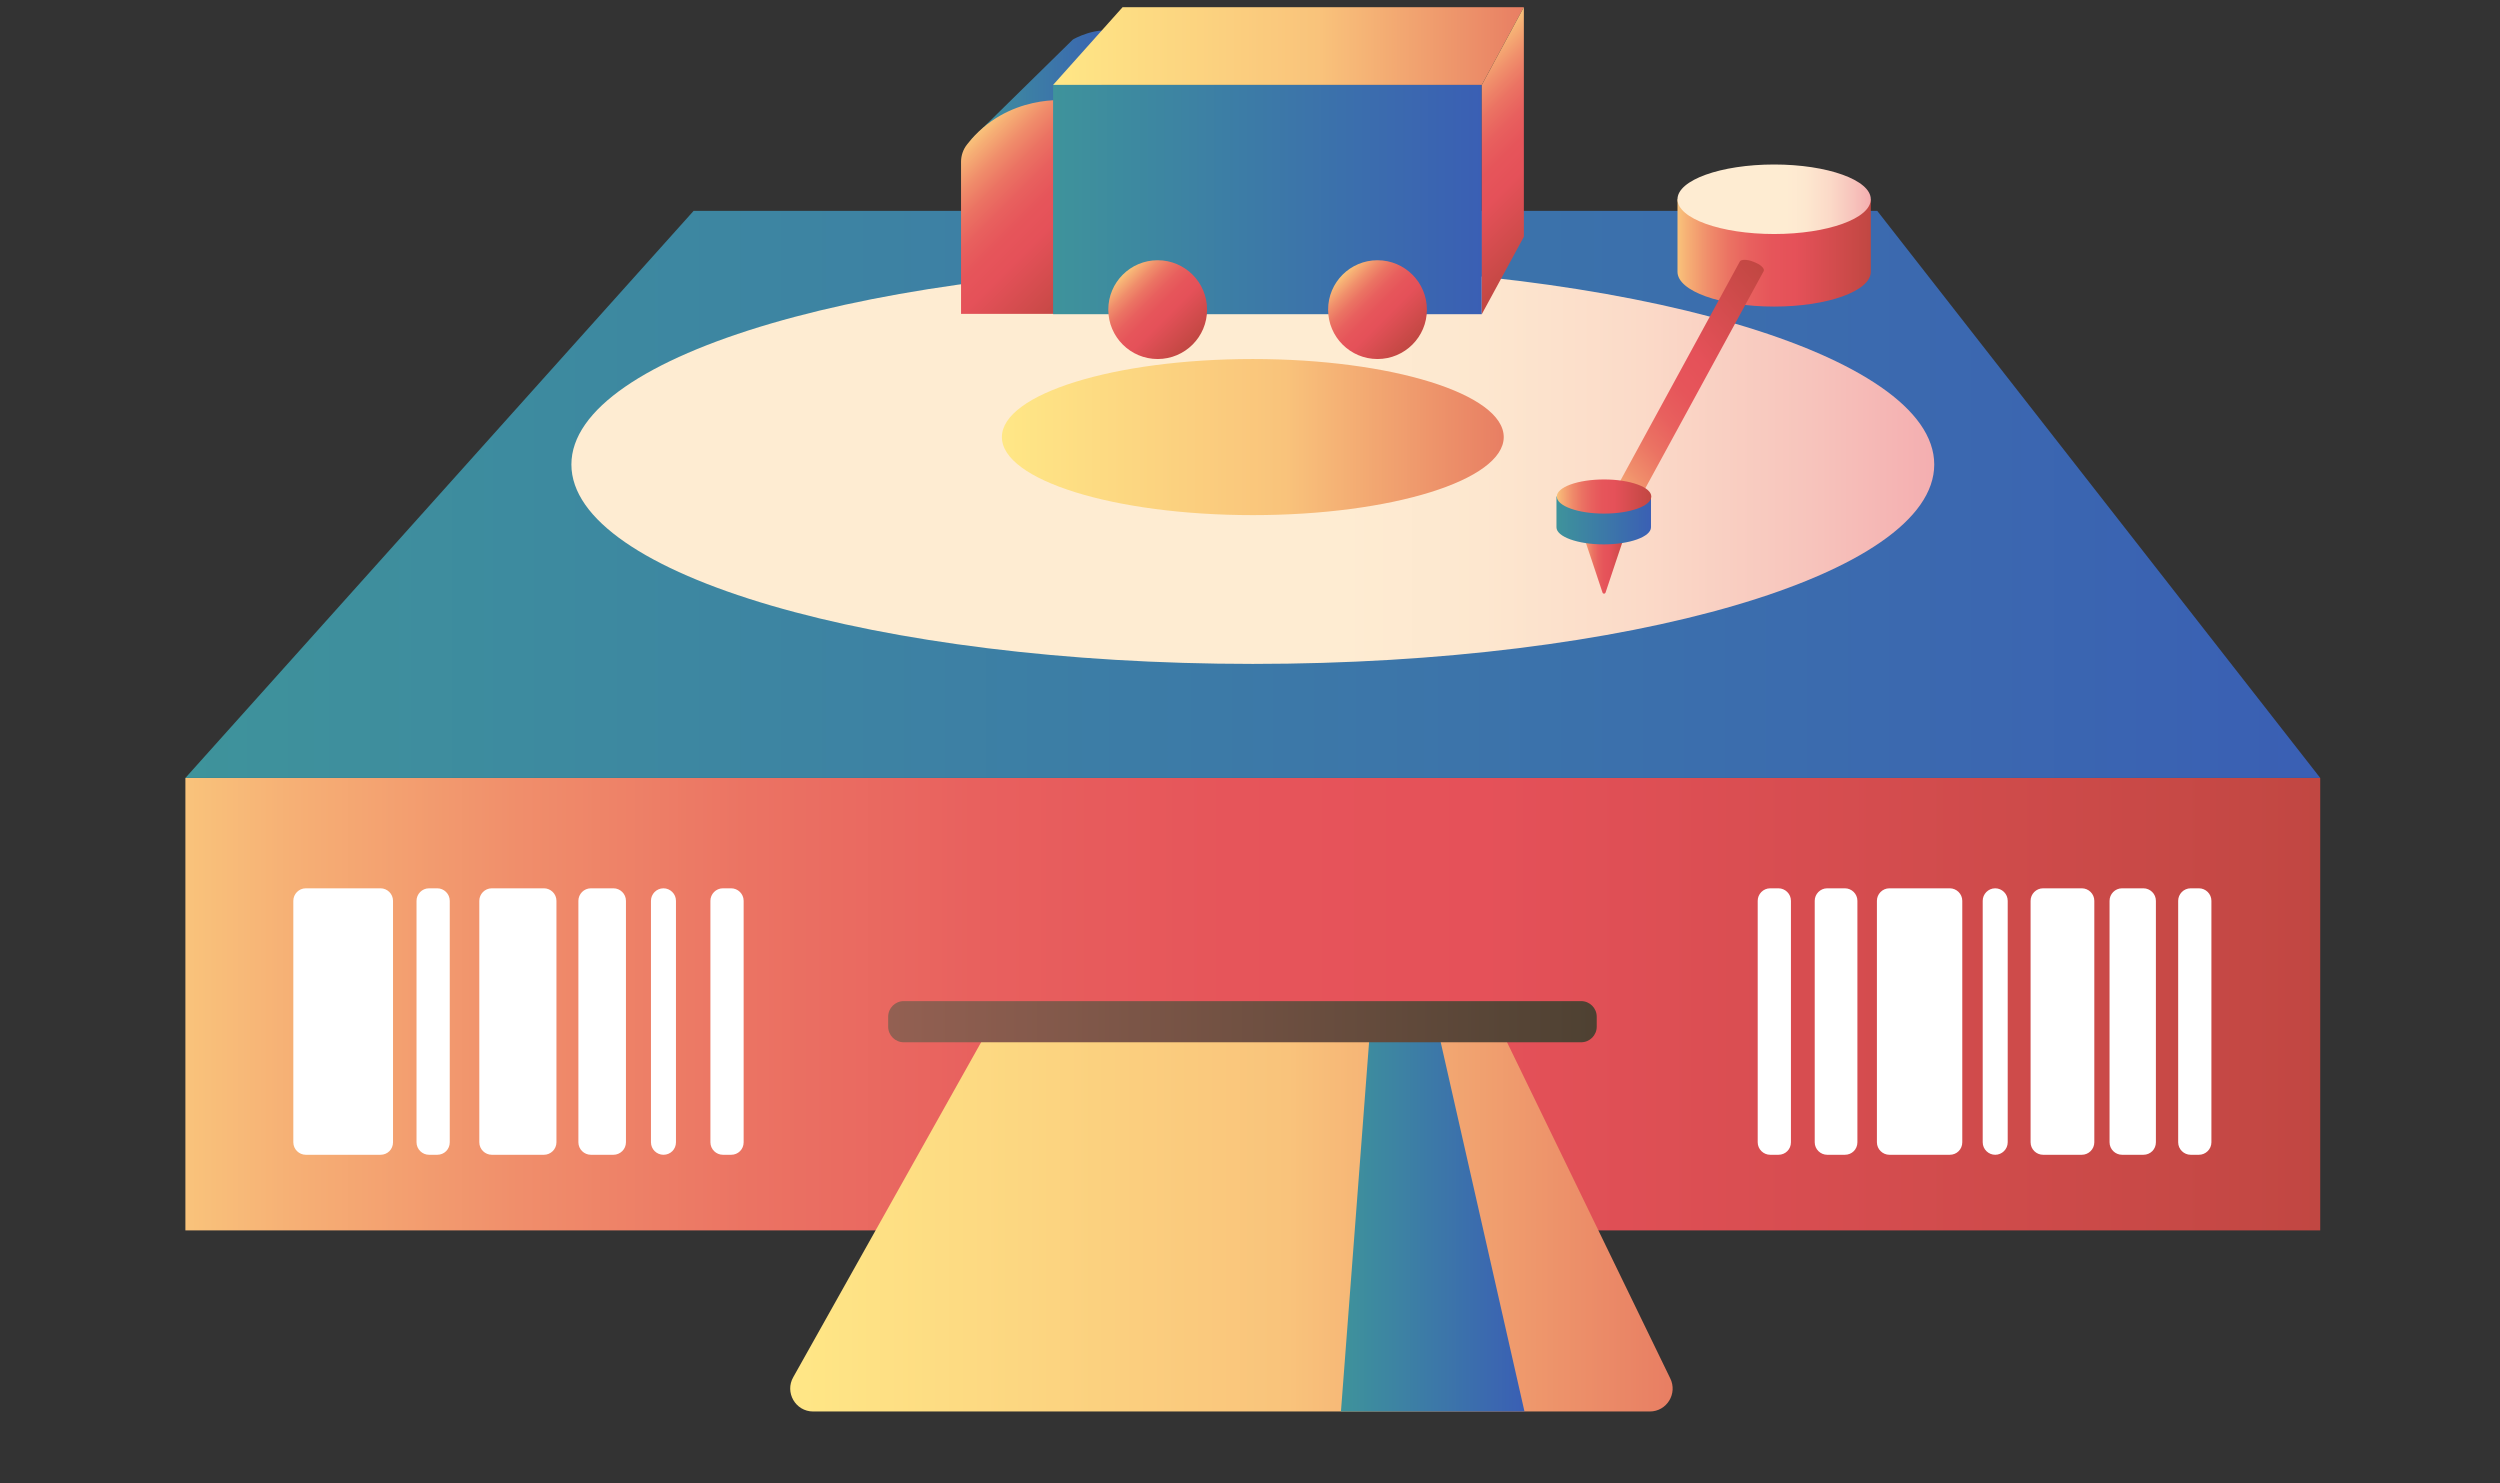 <svg id="erYnI5H7N4z1" xmlns="http://www.w3.org/2000/svg" xmlns:xlink="http://www.w3.org/1999/xlink" viewBox="0 0 445 264" shape-rendering="geometricPrecision" text-rendering="geometricPrecision"><rect x="0" y="0" width="445" height="264" fill="#333333" stroke="none"/><style><![CDATA[#erYnI5H7N4z18_to {animation: erYnI5H7N4z18_to__to 3000ms linear infinite normal forwards}@keyframes erYnI5H7N4z18_to__to { 0% {transform: translate(219.194px,218.114px);animation-timing-function: cubic-bezier(0.42,0,1,1)} 50% {transform: translate(219.194px,211.33px);animation-timing-function: cubic-bezier(0.42,0,1,1)} 100% {transform: translate(219.194px,218.114px)}} #erYnI5H7N4z24_tr {animation: erYnI5H7N4z24_tr__tr 3000ms linear infinite normal forwards}@keyframes erYnI5H7N4z24_tr__tr { 0% {transform: translate(314.034px,47.245px) rotate(0deg)} 16.667% {transform: translate(314.034px,47.245px) rotate(2deg)} 33.333% {transform: translate(314.034px,47.245px) rotate(0deg)} 50% {transform: translate(314.034px,47.245px) rotate(2deg)} 66.667% {transform: translate(314.034px,47.245px) rotate(0deg)} 83.333% {transform: translate(314.034px,47.245px) rotate(2deg)} 100% {transform: translate(314.034px,47.245px) rotate(0deg)}} #erYnI5H7N4z24_tk {animation: erYnI5H7N4z24_tk__tk 3000ms linear infinite normal forwards}@keyframes erYnI5H7N4z24_tk__tk { 0% {transform: skewX(0deg) skewY(0deg)} 16.667% {transform: skewX(-4deg) skewY(2deg)} 33.333% {transform: skewX(0deg) skewY(0deg)} 50% {transform: skewX(-4deg) skewY(2deg)} 66.667% {transform: skewX(0deg) skewY(0deg)} 83.333% {transform: skewX(-4deg) skewY(2deg)} 100% {transform: skewX(0deg) skewY(0deg)}} #erYnI5H7N4z25_to {animation: erYnI5H7N4z25_to__to 3000ms linear infinite normal forwards}@keyframes erYnI5H7N4z25_to__to { 0% {transform: translate(285.492px,95.511px)} 16.667% {transform: translate(280.884px,95.852px)} 33.333% {transform: translate(285.492px,95.511px)} 50% {transform: translate(280.884px,95.852px)} 66.667% {transform: translate(285.492px,95.511px)} 83.333% {transform: translate(280.884px,95.852px)} 100% {transform: translate(285.492px,95.511px)}} #erYnI5H7N4z31_to {animation: erYnI5H7N4z31_to__to 3000ms linear infinite normal forwards}@keyframes erYnI5H7N4z31_to__to { 0% {transform: translate(221.156px,32.592px)} 10% {transform: translate(221.156px,31.314px)} 20% {transform: translate(219.194px,32.592px)} 30% {transform: translate(221.156px,31.314px)} 40% {transform: translate(219.194px,32.592px)} 50% {transform: translate(221.156px,31.314px)} 60% {transform: translate(219.194px,32.592px)} 70% {transform: translate(221.156px,31.314px)} 80% {transform: translate(219.194px,32.592px)} 90% {transform: translate(221.156px,31.314px)} 100% {transform: translate(221.156px,32.592px)}}]]></style><defs><linearGradient id="erYnI5H7N4z2-fill" x1="33.007" y1="178.732" x2="413.014" y2="178.732" spreadMethod="pad" gradientUnits="userSpaceOnUse" gradientTransform="translate(0 0)"><stop id="erYnI5H7N4z2-fill-0" offset="0%" stop-color="#f9c37b"/><stop id="erYnI5H7N4z2-fill-1" offset="4.964%" stop-color="#f6b075"/><stop id="erYnI5H7N4z2-fill-2" offset="15.61%" stop-color="#f08e6b"/><stop id="erYnI5H7N4z2-fill-3" offset="26.47%" stop-color="#eb7363"/><stop id="erYnI5H7N4z2-fill-4" offset="37.49%" stop-color="#e8605e"/><stop id="erYnI5H7N4z2-fill-5" offset="48.77%" stop-color="#e6555a"/><stop id="erYnI5H7N4z2-fill-6" offset="60.7%" stop-color="#e55159"/><stop id="erYnI5H7N4z2-fill-7" offset="100%" stop-color="#c14742"/></linearGradient><linearGradient id="erYnI5H7N4z3-fill" x1="33.007" y1="88.005" x2="413.014" y2="88.005" spreadMethod="pad" gradientUnits="userSpaceOnUse" gradientTransform="translate(0 0)"><stop id="erYnI5H7N4z3-fill-0" offset="0%" stop-color="#3e939b"/><stop id="erYnI5H7N4z3-fill-1" offset="100%" stop-color="#3a5fb4"/></linearGradient><linearGradient id="erYnI5H7N4z4-fill" x1="101.735" y1="82.658" x2="344.288" y2="82.658" spreadMethod="pad" gradientUnits="userSpaceOnUse" gradientTransform="translate(0 0)"><stop id="erYnI5H7N4z4-fill-0" offset="0%" stop-color="#feecd2"/><stop id="erYnI5H7N4z4-fill-1" offset="56.42%" stop-color="#feecd2"/><stop id="erYnI5H7N4z4-fill-2" offset="66.89%" stop-color="#fde7cf"/><stop id="erYnI5H7N4z4-fill-3" offset="78.59%" stop-color="#fbdac8"/><stop id="erYnI5H7N4z4-fill-4" offset="90.85%" stop-color="#f7c4bc"/><stop id="erYnI5H7N4z4-fill-5" offset="100%" stop-color="#f4aeb0"/></linearGradient><linearGradient id="erYnI5H7N4z19-fill" x1="140.648" y1="218.348" x2="297.739" y2="218.348" spreadMethod="pad" gradientUnits="userSpaceOnUse" gradientTransform="translate(0 0)"><stop id="erYnI5H7N4z19-fill-0" offset="0%" stop-color="#ffe786"/><stop id="erYnI5H7N4z19-fill-1" offset="56.42%" stop-color="#f9c37b"/><stop id="erYnI5H7N4z19-fill-2" offset="100%" stop-color="#e87e63"/></linearGradient><linearGradient id="erYnI5H7N4z20-fill" x1="238.674" y1="218.119" x2="271.352" y2="218.119" spreadMethod="pad" gradientUnits="userSpaceOnUse" gradientTransform="translate(0 0)"><stop id="erYnI5H7N4z20-fill-0" offset="0%" stop-color="#3e939b"/><stop id="erYnI5H7N4z20-fill-1" offset="100%" stop-color="#3a5fb4"/></linearGradient><linearGradient id="erYnI5H7N4z21-fill" x1="158.084" y1="181.858" x2="284.201" y2="181.858" spreadMethod="pad" gradientUnits="userSpaceOnUse" gradientTransform="translate(0 0)"><stop id="erYnI5H7N4z21-fill-0" offset="0%" stop-color="#936052"/><stop id="erYnI5H7N4z21-fill-1" offset="100%" stop-color="#4e4132"/></linearGradient><linearGradient id="erYnI5H7N4z22-fill" x1="298.593" y1="45.033" x2="332.956" y2="45.033" spreadMethod="pad" gradientUnits="userSpaceOnUse" gradientTransform="translate(0 0)"><stop id="erYnI5H7N4z22-fill-0" offset="0%" stop-color="#f9c37b"/><stop id="erYnI5H7N4z22-fill-1" offset="4.964%" stop-color="#f6b075"/><stop id="erYnI5H7N4z22-fill-2" offset="15.61%" stop-color="#f08e6b"/><stop id="erYnI5H7N4z22-fill-3" offset="26.47%" stop-color="#eb7363"/><stop id="erYnI5H7N4z22-fill-4" offset="37.49%" stop-color="#e8605e"/><stop id="erYnI5H7N4z22-fill-5" offset="48.77%" stop-color="#e6555a"/><stop id="erYnI5H7N4z22-fill-6" offset="60.7%" stop-color="#e55159"/><stop id="erYnI5H7N4z22-fill-7" offset="100%" stop-color="#c14742"/></linearGradient><linearGradient id="erYnI5H7N4z24-fill" x1="261.486" y1="65.537" x2="298.44" y2="33.474" spreadMethod="pad" gradientUnits="userSpaceOnUse" gradientTransform="translate(0 0)"><stop id="erYnI5H7N4z24-fill-0" offset="0%" stop-color="#f9c37b"/><stop id="erYnI5H7N4z24-fill-1" offset="4.964%" stop-color="#f6b075"/><stop id="erYnI5H7N4z24-fill-2" offset="15.61%" stop-color="#f08e6b"/><stop id="erYnI5H7N4z24-fill-3" offset="26.47%" stop-color="#eb7363"/><stop id="erYnI5H7N4z24-fill-4" offset="37.49%" stop-color="#e8605e"/><stop id="erYnI5H7N4z24-fill-5" offset="48.77%" stop-color="#e6555a"/><stop id="erYnI5H7N4z24-fill-6" offset="60.7%" stop-color="#e55159"/><stop id="erYnI5H7N4z24-fill-7" offset="100%" stop-color="#c14742"/></linearGradient><linearGradient id="erYnI5H7N4z26-fill" x1="281.342" y1="99.646" x2="289.653" y2="99.646" spreadMethod="pad" gradientUnits="userSpaceOnUse" gradientTransform="translate(0 0)"><stop id="erYnI5H7N4z26-fill-0" offset="0%" stop-color="#f9c37b"/><stop id="erYnI5H7N4z26-fill-1" offset="4.964%" stop-color="#f6b075"/><stop id="erYnI5H7N4z26-fill-2" offset="15.61%" stop-color="#f08e6b"/><stop id="erYnI5H7N4z26-fill-3" offset="26.47%" stop-color="#eb7363"/><stop id="erYnI5H7N4z26-fill-4" offset="37.49%" stop-color="#e8605e"/><stop id="erYnI5H7N4z26-fill-5" offset="48.77%" stop-color="#e6555a"/><stop id="erYnI5H7N4z26-fill-6" offset="60.7%" stop-color="#e55159"/><stop id="erYnI5H7N4z26-fill-7" offset="100%" stop-color="#c14742"/></linearGradient><linearGradient id="erYnI5H7N4z27-fill" x1="277.072" y1="92.664" x2="293.923" y2="92.664" spreadMethod="pad" gradientUnits="userSpaceOnUse" gradientTransform="translate(0 0)"><stop id="erYnI5H7N4z27-fill-0" offset="0%" stop-color="#3e939b"/><stop id="erYnI5H7N4z27-fill-1" offset="100%" stop-color="#3a5fb4"/></linearGradient><linearGradient id="erYnI5H7N4z28-fill" x1="277.076" y1="88.399" x2="293.927" y2="88.399" spreadMethod="pad" gradientUnits="userSpaceOnUse" gradientTransform="translate(0 0)"><stop id="erYnI5H7N4z28-fill-0" offset="0%" stop-color="#f9c37b"/><stop id="erYnI5H7N4z28-fill-1" offset="4.964%" stop-color="#f6b075"/><stop id="erYnI5H7N4z28-fill-2" offset="15.61%" stop-color="#f08e6b"/><stop id="erYnI5H7N4z28-fill-3" offset="26.47%" stop-color="#eb7363"/><stop id="erYnI5H7N4z28-fill-4" offset="37.49%" stop-color="#e8605e"/><stop id="erYnI5H7N4z28-fill-5" offset="48.77%" stop-color="#e6555a"/><stop id="erYnI5H7N4z28-fill-6" offset="60.7%" stop-color="#e55159"/><stop id="erYnI5H7N4z28-fill-7" offset="100%" stop-color="#c14742"/></linearGradient><linearGradient id="erYnI5H7N4z29-fill" x1="298.593" y1="35.494" x2="332.956" y2="35.494" spreadMethod="pad" gradientUnits="userSpaceOnUse" gradientTransform="translate(0 0)"><stop id="erYnI5H7N4z29-fill-0" offset="0%" stop-color="#feecd2"/><stop id="erYnI5H7N4z29-fill-1" offset="56.42%" stop-color="#feecd2"/><stop id="erYnI5H7N4z29-fill-2" offset="66.89%" stop-color="#fde7cf"/><stop id="erYnI5H7N4z29-fill-3" offset="78.59%" stop-color="#fbdac8"/><stop id="erYnI5H7N4z29-fill-4" offset="90.85%" stop-color="#f7c4bc"/><stop id="erYnI5H7N4z29-fill-5" offset="100%" stop-color="#f4aeb0"/></linearGradient><linearGradient id="erYnI5H7N4z30-fill" x1="178.355" y1="77.788" x2="267.667" y2="77.788" spreadMethod="pad" gradientUnits="userSpaceOnUse" gradientTransform="translate(0 0)"><stop id="erYnI5H7N4z30-fill-0" offset="0%" stop-color="#ffe786"/><stop id="erYnI5H7N4z30-fill-1" offset="56.42%" stop-color="#f9c37b"/><stop id="erYnI5H7N4z30-fill-2" offset="100%" stop-color="#e87e63"/></linearGradient><linearGradient id="erYnI5H7N4z32-fill" x1="172.892" y1="26.838" x2="198.98" y2="26.838" spreadMethod="pad" gradientUnits="userSpaceOnUse" gradientTransform="translate(0 0)"><stop id="erYnI5H7N4z32-fill-0" offset="0%" stop-color="#3e939b"/><stop id="erYnI5H7N4z32-fill-1" offset="100%" stop-color="#3a5fb4"/></linearGradient><linearGradient id="erYnI5H7N4z33-fill" x1="170.641" y1="38.713" x2="194.838" y2="62.909" spreadMethod="pad" gradientUnits="userSpaceOnUse" gradientTransform="translate(0 0)"><stop id="erYnI5H7N4z33-fill-0" offset="0%" stop-color="#f9c37b"/><stop id="erYnI5H7N4z33-fill-1" offset="4.964%" stop-color="#f6b075"/><stop id="erYnI5H7N4z33-fill-2" offset="15.61%" stop-color="#f08e6b"/><stop id="erYnI5H7N4z33-fill-3" offset="26.47%" stop-color="#eb7363"/><stop id="erYnI5H7N4z33-fill-4" offset="37.49%" stop-color="#e8605e"/><stop id="erYnI5H7N4z33-fill-5" offset="48.77%" stop-color="#e6555a"/><stop id="erYnI5H7N4z33-fill-6" offset="60.7%" stop-color="#e55159"/><stop id="erYnI5H7N4z33-fill-7" offset="100%" stop-color="#c14742"/></linearGradient><linearGradient id="erYnI5H7N4z34-fill" x1="187.451" y1="19.92" x2="271.232" y2="19.92" spreadMethod="pad" gradientUnits="userSpaceOnUse" gradientTransform="translate(0 0)"><stop id="erYnI5H7N4z34-fill-0" offset="0%" stop-color="#ffe786"/><stop id="erYnI5H7N4z34-fill-1" offset="56.42%" stop-color="#f9c37b"/><stop id="erYnI5H7N4z34-fill-2" offset="100%" stop-color="#e87e63"/></linearGradient><linearGradient id="erYnI5H7N4z35-fill" x1="187.451" y1="47.237" x2="263.736" y2="47.237" spreadMethod="pad" gradientUnits="userSpaceOnUse" gradientTransform="translate(0 0)"><stop id="erYnI5H7N4z35-fill-0" offset="0%" stop-color="#3e939b"/><stop id="erYnI5H7N4z35-fill-1" offset="100%" stop-color="#3a5fb4"/></linearGradient><linearGradient id="erYnI5H7N4z36-fill" x1="255.704" y1="28.555" x2="279.273" y2="52.124" spreadMethod="pad" gradientUnits="userSpaceOnUse" gradientTransform="translate(0 0)"><stop id="erYnI5H7N4z36-fill-0" offset="0%" stop-color="#f9c37b"/><stop id="erYnI5H7N4z36-fill-1" offset="4.964%" stop-color="#f6b075"/><stop id="erYnI5H7N4z36-fill-2" offset="15.61%" stop-color="#f08e6b"/><stop id="erYnI5H7N4z36-fill-3" offset="26.47%" stop-color="#eb7363"/><stop id="erYnI5H7N4z36-fill-4" offset="37.49%" stop-color="#e8605e"/><stop id="erYnI5H7N4z36-fill-5" offset="48.77%" stop-color="#e6555a"/><stop id="erYnI5H7N4z36-fill-6" offset="60.7%" stop-color="#e55159"/><stop id="erYnI5H7N4z36-fill-7" offset="100%" stop-color="#c14742"/></linearGradient><linearGradient id="erYnI5H7N4z37-fill" x1="199.852" y1="60.659" x2="212.253" y2="73.059" spreadMethod="pad" gradientUnits="userSpaceOnUse" gradientTransform="translate(0 0)"><stop id="erYnI5H7N4z37-fill-0" offset="0%" stop-color="#f9c37b"/><stop id="erYnI5H7N4z37-fill-1" offset="4.964%" stop-color="#f6b075"/><stop id="erYnI5H7N4z37-fill-2" offset="15.61%" stop-color="#f08e6b"/><stop id="erYnI5H7N4z37-fill-3" offset="26.47%" stop-color="#eb7363"/><stop id="erYnI5H7N4z37-fill-4" offset="37.49%" stop-color="#e8605e"/><stop id="erYnI5H7N4z37-fill-5" offset="48.77%" stop-color="#e6555a"/><stop id="erYnI5H7N4z37-fill-6" offset="60.7%" stop-color="#e55159"/><stop id="erYnI5H7N4z37-fill-7" offset="100%" stop-color="#c14742"/></linearGradient><linearGradient id="erYnI5H7N4z38-fill" x1="238.973" y1="60.659" x2="251.373" y2="73.059" spreadMethod="pad" gradientUnits="userSpaceOnUse" gradientTransform="translate(0 0)"><stop id="erYnI5H7N4z38-fill-0" offset="0%" stop-color="#f9c37b"/><stop id="erYnI5H7N4z38-fill-1" offset="4.964%" stop-color="#f6b075"/><stop id="erYnI5H7N4z38-fill-2" offset="15.61%" stop-color="#f08e6b"/><stop id="erYnI5H7N4z38-fill-3" offset="26.47%" stop-color="#eb7363"/><stop id="erYnI5H7N4z38-fill-4" offset="37.49%" stop-color="#e8605e"/><stop id="erYnI5H7N4z38-fill-5" offset="48.77%" stop-color="#e6555a"/><stop id="erYnI5H7N4z38-fill-6" offset="60.7%" stop-color="#e55159"/><stop id="erYnI5H7N4z38-fill-7" offset="100%" stop-color="#c14742"/></linearGradient></defs><path d="M413,138.473h-380v80.537h380v-80.537Z" fill="url(#erYnI5H7N4z2-fill)"/><path d="M334.145,37.53h-210.677L33,138.473h380L334.145,37.53Z" fill="url(#erYnI5H7N4z3-fill)"/><path d="M223.001,118.176c66.989,0,121.294-15.891,121.294-35.493s-54.305-35.493-121.294-35.493-121.294,15.891-121.294,35.493s54.305,35.493,121.294,35.493Z" fill="url(#erYnI5H7N4z4-fill)"/><path d="M67.732,205.551h-13.296c-1.194,0-2.225-.977-2.225-2.225v-42.982c0-1.194.977-2.225,2.225-2.225h13.296c1.194,0,2.225.977,2.225,2.225v42.982c0,1.248-.977,2.225-2.225,2.225Z" fill="#fff"/><path d="M77.831,205.551h-1.465c-1.194,0-2.225-.977-2.225-2.225v-42.982c0-1.194.977-2.225,2.225-2.225h1.465c1.194,0,2.225.977,2.225,2.225v42.982c0,1.248-.977,2.225-2.225,2.225Z" fill="#fff"/><path d="M96.822,205.551h-9.28c-1.194,0-2.225-.977-2.225-2.225v-42.982c0-1.194.977-2.225,2.225-2.225h9.28c1.194,0,2.225.977,2.225,2.225v42.982c0,1.248-1.031,2.225-2.225,2.225Z" fill="#fff"/><path d="M109.194,205.551h-4.016c-1.194,0-2.225-.977-2.225-2.225v-42.982c0-1.194.977-2.225,2.225-2.225h4.016c1.194,0,2.225.977,2.225,2.225v42.982c0,1.248-1.031,2.225-2.225,2.225Z" fill="#fff"/><path d="M130.143,205.551h-1.465c-1.194,0-2.225-.977-2.225-2.225v-42.982c0-1.194.977-2.225,2.225-2.225h1.465c1.194,0,2.226.977,2.226,2.225v42.982c0,1.248-.977,2.225-2.226,2.225Z" fill="#fff"/><path d="M118.096,205.551c-1.194,0-2.225-.977-2.225-2.225v-42.982c0-1.194.977-2.225,2.225-2.225c1.194,0,2.225.977,2.225,2.225v42.982c0,1.248-.977,2.225-2.225,2.225Z" fill="#fff"/><path d="M316.561,205.551h-1.465c-1.194,0-2.225-.977-2.225-2.225v-42.982c0-1.194.977-2.225,2.225-2.225h1.465c1.194,0,2.226.977,2.226,2.225v42.982c0,1.248-.977,2.225-2.226,2.225Z" fill="#fff"/><path d="M347.06,205.551h-10.745c-1.194,0-2.225-.977-2.225-2.225v-42.982c0-1.194.977-2.225,2.225-2.225h10.745c1.194,0,2.226.977,2.226,2.225v42.982c0,1.248-.977,2.225-2.226,2.225Z" fill="#fff"/><path d="M328.392,205.551h-3.147c-1.194,0-2.225-.977-2.225-2.225v-42.982c0-1.194.976-2.225,2.225-2.225h3.147c1.194,0,2.225.977,2.225,2.225v42.982c0,1.248-.976,2.225-2.225,2.225Z" fill="#fff"/><path d="M370.563,205.551h-6.893c-1.194,0-2.225-.977-2.225-2.225v-42.982c0-1.194.977-2.225,2.225-2.225h6.893c1.194,0,2.225.977,2.225,2.225v42.982c0,1.248-1.031,2.225-2.225,2.225Z" fill="#fff"/><path d="M355.147,205.551c-1.194,0-2.225-.977-2.225-2.225v-42.982c0-1.194.977-2.225,2.225-2.225c1.194,0,2.225.977,2.225,2.225v42.982c0,1.248-1.031,2.225-2.225,2.225Z" fill="#fff"/><path d="M391.405,205.551h-1.465c-1.194,0-2.225-.977-2.225-2.225v-42.982c0-1.194.977-2.225,2.225-2.225h1.465c1.194,0,2.225.977,2.225,2.225v42.982c0,1.248-1.031,2.225-2.225,2.225Z" fill="#fff"/><path d="M381.524,205.551h-3.799c-1.194,0-2.225-.977-2.225-2.225v-42.982c0-1.194.977-2.225,2.225-2.225h3.799c1.194,0,2.225.977,2.225,2.225v42.982c0,1.248-.977,2.225-2.225,2.225Z" fill="#fff"/><g id="erYnI5H7N4z18_to" transform="translate(219.194,218.114)"><g transform="translate(-219.194,-218.114)"><path d="M268.204,185.417h-93.507l-33.485,59.697c-1.574,2.713.38,6.132,3.528,6.132h148.917c3.039,0,4.993-3.202,3.636-5.915l-29.089-59.914Z" fill="url(#erYnI5H7N4z19-fill)"/><path d="M271.358,251.246h-32.67l5.047-66.264h12.59l15.033,66.264Z" fill="url(#erYnI5H7N4z20-fill)"/></g></g><path d="M281.45,185.525h-120.588c-1.52,0-2.768-1.248-2.768-2.768v-1.791c0-1.519,1.248-2.768,2.768-2.768h120.588c1.52,0,2.768,1.249,2.768,2.768v1.791c0,1.52-1.248,2.768-2.768,2.768Z" fill="url(#erYnI5H7N4z21-fill)"/><path d="M298.594,35.468v12.916c0,3.419,7.706,6.187,17.203,6.187c9.498,0,17.204-2.768,17.204-6.187v-12.916h-34.407Z" fill="url(#erYnI5H7N4z22-fill)"/><g><g id="erYnI5H7N4z24_tr" transform="translate(314.034,47.245) rotate(0)"><g id="erYnI5H7N4z24_tk" transform="skewX(0) skewY(0)"><path d="M284.815,91.529c-1.194-.38-2.008-1.14-1.845-1.628l23.607-43.308c.163-.434,1.249-.488,2.443,0c1.194.434,2.008,1.14,1.845,1.628L287.257,91.529c.055-.054-.488.597-2.442,0Z" transform="translate(-310.945,-47.242)" fill="url(#erYnI5H7N4z24-fill)"/></g></g><g id="erYnI5H7N4z25_to" transform="translate(285.492,95.511)"><g transform="translate(-285.492,-95.511)"><path d="M285.517,93.591h3.853c.218,0,.326.217.272.38l-2.008,5.97-1.845,5.535c-.109.272-.435.272-.543,0l-1.845-5.535-2.008-5.97c-.055-.163.054-.38.271-.38h3.853Z" fill="url(#erYnI5H7N4z26-fill)"/><path d="M277.051,88.381v5.481c0,1.682,3.799,3.039,8.412,3.039s8.412-1.357,8.412-3.039v-5.481h-16.824Z" fill="url(#erYnI5H7N4z27-fill)"/><path d="M285.521,91.421c4.646,0,8.412-1.361,8.412-3.039s-3.766-3.039-8.412-3.039c-4.645,0-8.412,1.361-8.412,3.039s3.767,3.039,8.412,3.039Z" fill="url(#erYnI5H7N4z28-fill)"/></g></g></g><path d="M315.797,41.655c9.502,0,17.204-2.77,17.204-6.187s-7.702-6.187-17.204-6.187c-9.501,0-17.203,2.77-17.203,6.187s7.702,6.187,17.203,6.187Z" fill="url(#erYnI5H7N4z29-fill)"/><path d="M223,91.692c24.668,0,44.665-6.22,44.665-13.893s-19.997-13.893-44.665-13.893c-24.667,0-44.664,6.22-44.664,13.893s19.997,13.893,44.664,13.893Z" fill="url(#erYnI5H7N4z30-fill)"/><g id="erYnI5H7N4z31_to" transform="translate(221.156,32.592)"><g transform="translate(-221.151,-44.314)"><path d="M172.902,36.499l18.072-17.746c0,0,4.342-2.551,8.032-1.248l-5.752,18.126-20.352.868Z" fill="url(#erYnI5H7N4z32-fill)"/><path d="M190.107,29.607c0,0-10.799-1.357-17.963,7.815-.706.868-1.085,2.008-1.085,3.093v27.081h19.048v-37.989Z" fill="url(#erYnI5H7N4z33-fill)"/><path d="M199.819,13L187.445,26.839h76.304L271.239,13h-71.42Z" fill="url(#erYnI5H7N4z34-fill)"/><path d="M263.749,26.839h-76.304v40.811h76.304v-40.811Z" fill="url(#erYnI5H7N4z35-fill)"/><path d="M271.243,53.865l-7.489,13.785v-40.811L271.243,13v40.865Z" fill="url(#erYnI5H7N4z36-fill)"/><path d="M206.061,75.628c4.856,0,8.792-3.936,8.792-8.792s-3.936-8.792-8.792-8.792c-4.855,0-8.791,3.936-8.791,8.792s3.936,8.792,8.791,8.792Z" fill="url(#erYnI5H7N4z37-fill)"/><path d="M245.19,75.628c4.856,0,8.792-3.936,8.792-8.792s-3.936-8.792-8.792-8.792c-4.855,0-8.792,3.936-8.792,8.792s3.937,8.792,8.792,8.792Z" fill="url(#erYnI5H7N4z38-fill)"/></g></g></svg>